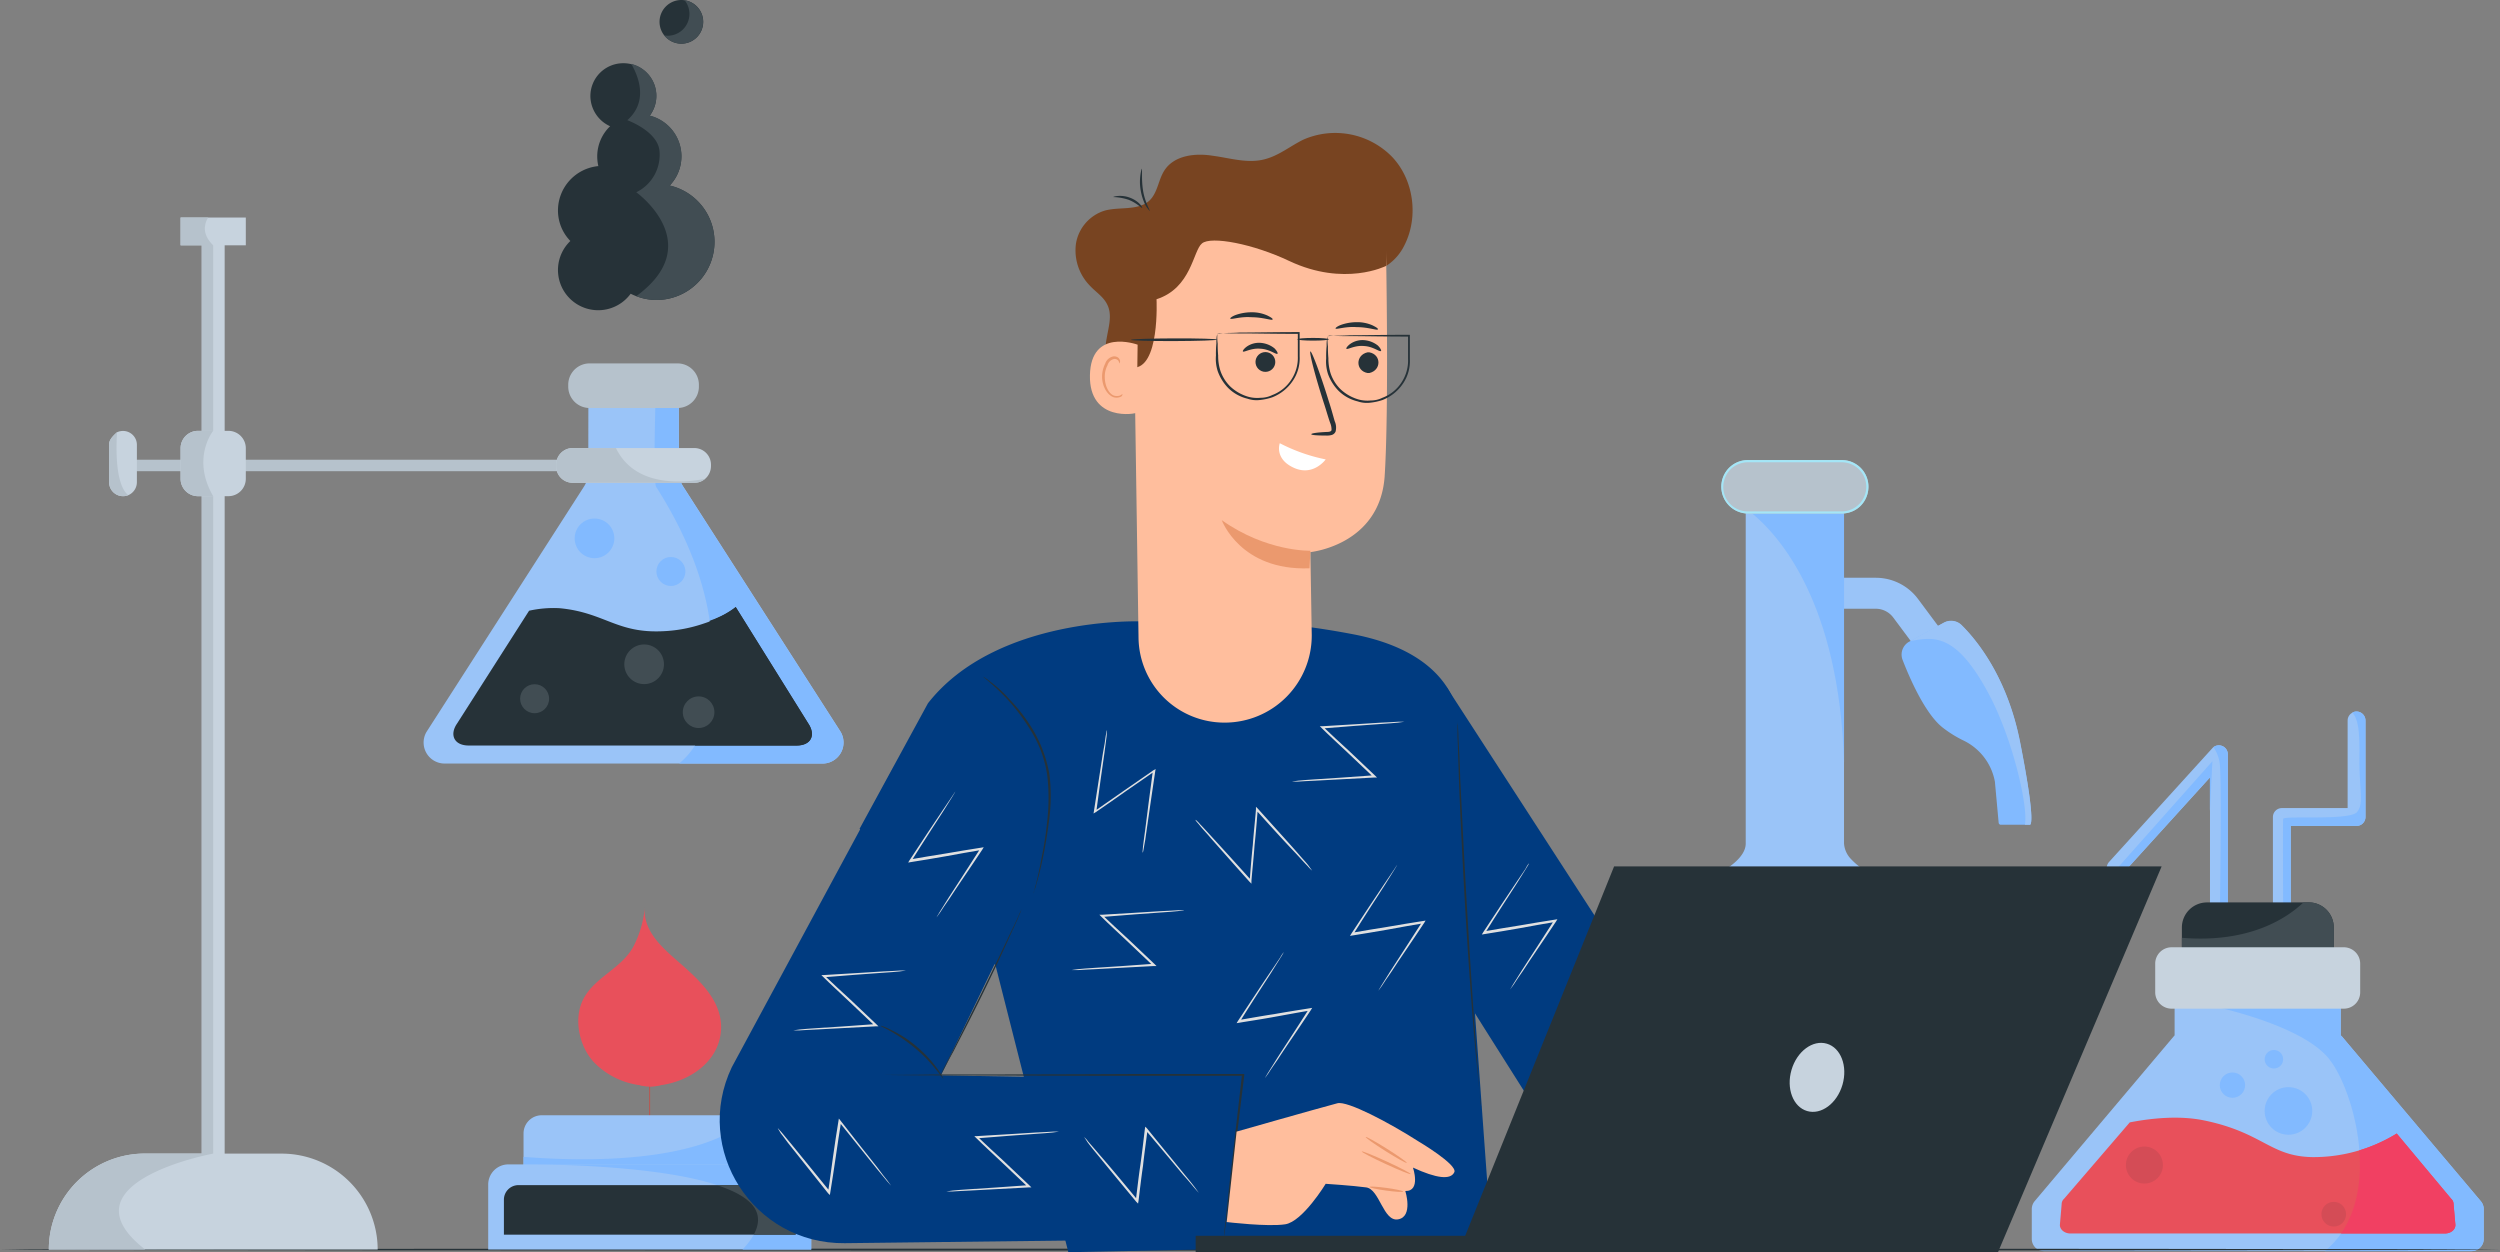 <?xml version="1.0" encoding="UTF-8" standalone="no"?>
<svg
   xmlns:dc="http://purl.org/dc/elements/1.1/"
   xmlns:cc="http://creativecommons.org/ns#"
   xmlns:rdf="http://www.w3.org/1999/02/22-rdf-syntax-ns#"
   xmlns:svg="http://www.w3.org/2000/svg"
   xmlns="http://www.w3.org/2000/svg"
   xmlns:sodipodi="http://sodipodi.sourceforge.net/DTD/sodipodi-0.dtd"
   xmlns:inkscape="http://www.inkscape.org/namespaces/inkscape"
   width="768.381"
   height="384.939"
   viewBox="0 0 768.381 384.939"
   version="1.1"
   id="svg4067"
   sodipodi:docname="illustration.svg"
   inkscape:version="0.92.4 (5da689c313, 2019-01-14)">
  <rect x="0" y="0" width="768.381" height="384.939" fill="#808080" stroke="none"/>
  <defs
     id="defs4071" />
  <sodipodi:namedview
     pagecolor="#ffffff"
     bordercolor="#666666"
     borderopacity="1"
     objecttolerance="10"
     gridtolerance="10"
     guidetolerance="10"
     inkscape:pageopacity="0"
     inkscape:pageshadow="2"
     inkscape:window-width="1024"
     inkscape:window-height="706"
     id="namedview4069"
     showgrid="false"
     inkscape:zoom="1.1699925"
     inkscape:cx="390.64709"
     inkscape:cy="143.84687"
     inkscape:window-x="-8"
     inkscape:window-y="-8"
     inkscape:window-maximized="1"
     inkscape:current-layer="svg4067" />
  <g
     id="Group_1642"
     data-name="Group 1642"
     transform="translate(-1052.636,2529)"
     inkscape:transform-center-x="-6.8376507"
     inkscape:transform-center-y="11.111182">
    <path
       id="Path_29341"
       data-name="Path 29341"
       d="m 1592.29,1053.886 -10.568,-14.192 a 6.739,6.739 0 0 0 -5.318,-2.676 h -17 v -9.518 h 17 a 16.186,16.186 0 0 1 12.939,6.5 l 10.568,14.192 z"
       transform="translate(52.791,-3378.922)"
       inkscape:connector-curvature="0"
       style="fill:#9ac4f8" />
    <path
       id="Path_29342"
       data-name="Path 29342"
       d="m 1477.813,1113.565 a 60.172,60.172 0 0 1 -60.157,60.157 c -1.152,0 -2.269,-0.034 -3.387,-0.1 l -1.524,-0.1 c -0.745,-0.068 -1.524,-0.135 -2.269,-0.237 a 2.636,2.636 0 0 1 -0.745,-0.1 c -1.152,-0.1 -2.235,-0.3 -3.353,-0.508 -1.016,-0.169 -2,-0.406 -3.015,-0.644 a 51.109,51.109 0 0 1 -6.808,-2.1 15.856,15.856 0 0 1 -1.626,-0.61 11.583,11.583 0 0 1 -1.355,-0.576 c -0.644,-0.271 -1.355,-0.576 -2,-0.915 a 55.435,55.435 0 0 1 -9.078,-5.419 c -0.474,-0.339 -0.982,-0.677 -1.423,-1.05 -0.542,-0.44 -1.152,-0.915 -1.66,-1.355 a 60.2,60.2 0 0 1 -4.844,-4.437 c -0.643,-0.644 -1.287,-1.355 -1.9,-2.066 -0.474,-0.508 -0.982,-1.084 -1.423,-1.66 -0.508,-0.576 -1.016,-1.253 -1.49,-1.863 -0.61,-0.779 -1.219,-1.592 -1.762,-2.405 a 59.689,59.689 0 0 1 -10.5,-33.974 v -0.034 c 0.034,-25 13.888,-46.337 35.566,-55.415 3.9,-1.626 9.823,-5.521 9.823,-9.789 V 939.869 l 2.134,-4.369 h 28.08 v 112.794 a 7.532,7.532 0 0 0 2.168,4.844 21.5,21.5 0 0 0 7.384,5.115 11.083,11.083 0 0 1 1.287,0.61 34.61,34.61 0 0 1 4.607,2.337 c 0.609,0.339 1.253,0.711 1.863,1.118 0.813,0.508 1.626,1.05 2.4,1.592 14.328,10.026 23.473,26.352 24.794,45.151 0.146,1.49 0.213,2.98 0.213,4.504 z"
       transform="translate(186.304,-3318.085)"
       inkscape:connector-curvature="0"
       style="fill:#9ac4f8" />
    <path
       id="Path_29343"
       data-name="Path 29343"
       d="m 1521.714,935.434 v 88.033 c -1.457,-49.148 -19.883,-69.742 -28.216,-76.618 -0.745,-0.61 -1.457,-1.152 -2,-1.524 v -5.555 l 2.134,-4.37 h 28.08 z"
       transform="translate(97.692,-3318.019)"
       inkscape:connector-curvature="0"
       style="fill:#82baff" />
    <path
       id="Path_29344"
       data-name="Path 29344"
       d="m 1498.078,1349.832 c -1.355,-18.8 -10.466,-35.159 -24.828,-45.185 a 56.763,56.763 0 0 0 -8.874,-5.047 62.3,62.3 0 0 1 10.128,30.011 c 0.1,1.49 0.169,2.981 0.169,4.471 a 60.047,60.047 0 0 1 -86.272,54.127 60.149,60.149 0 0 0 109.813,-33.94 c 0.033,-1.456 -0.035,-2.946 -0.136,-4.437 z"
       transform="translate(165.87,-3558.856)"
       inkscape:connector-curvature="0"
       style="fill:#70c8d6" />
    <path
       id="Path_29345"
       data-name="Path 29345"
       d="m 1514.619,928.931 a 8.4,8.4 0 0 1 -2.371,5.792 8.036,8.036 0 0 1 -5.148,2.371 3.9,3.9 0 0 1 -0.644,0.034 H 1477.6 a 5.013,5.013 0 0 1 -0.711,-0.034 8.221,8.221 0 0 1 -7.486,-8.2 8.4,8.4 0 0 1 2.371,-5.792 8.277,8.277 0 0 1 5.826,-2.4 h 28.859 a 8.2,8.2 0 0 1 8.16,8.229 z"
       transform="translate(112.306,-3308.298)"
       inkscape:connector-curvature="0"
       style="fill:#b6c2cc" />
    <path
       id="Path_29346"
       data-name="Path 29346"
       d="m 1506.356,921.377 a 7.553,7.553 0 0 1 7.52,7.553 7.688,7.688 0 0 1 -2.2,5.318 7.552,7.552 0 0 1 -4.708,2.2 h -0.068 a 2.572,2.572 0 0 1 -0.542,0.034 H 1477.5 a 3.9,3.9 0 0 1 -0.644,-0.034 h -0.068 a 7.5,7.5 0 0 1 -6.876,-7.52 7.806,7.806 0 0 1 2.168,-5.318 7.715,7.715 0 0 1 5.352,-2.236 z m 0,-0.677 H 1477.5 a 8.153,8.153 0 0 0 -8.2,8.2 8.245,8.245 0 0 0 7.486,8.2 5.01,5.01 0 0 0 0.711,0.034 h 28.859 a 3.894,3.894 0 0 0 0.643,-0.034 8.208,8.208 0 0 0 5.149,-2.371 8.313,8.313 0 0 0 2.371,-5.792 8.161,8.161 0 0 0 -8.163,-8.231 z"
       transform="translate(112.373,-3308.298)"
       inkscape:connector-curvature="0"
       style="fill:#a4e6f7" />
    <circle
       id="Ellipse_438"
       data-name="Ellipse 438"
       cx="4.302"
       cy="4.302"
       r="4.302"
       transform="translate(1584.857,-2233.073)"
       style="fill:#70c8d6" />
    <circle
       id="Ellipse_439"
       data-name="Ellipse 439"
       cx="7.689"
       cy="7.689"
       r="7.689"
       transform="translate(1593.833,-2220.947)"
       style="fill:#70c8d6" />
    <path
       id="Path_29347"
       data-name="Path 29347"
       d="m 1486.148,1460.124 v 0.237 a 52.024,52.024 0 0 1 -88.914,36.209 51.182,51.182 0 0 1 -14.734,-30.925 v -0.034 a 51.188,51.188 0 0 1 26.488,-7.418 c 15.818,0.17 30.417,12.871 53.755,9.721 a 73.616,73.616 0 0 0 23.405,-7.79 z"
       transform="translate(169.772,-3663.728)"
       inkscape:connector-curvature="0"
       style="fill:#b58fef" />
    <path
       id="Path_29348"
       data-name="Path 29348"
       d="m 1517.691,1463.9 v 0.237 a 51.753,51.753 0 0 1 -51.96,51.553 c -14.5,0 -26.115,-4.471 -35.532,-13.955 12.092,2.066 48.369,0.474 64.831,-30.18 6.945,-0.914 13.889,-3.184 22.661,-7.655 z"
       transform="translate(138.229,-3667.505)"
       inkscape:connector-curvature="0"
       style="fill:#8c6acc" />
    <circle
       id="Ellipse_440"
       data-name="Ellipse 440"
       cx="7.757"
       cy="7.757"
       r="7.757"
       transform="rotate(-36.87,-2474.209,-3507.603)"
       style="fill:#8c6acc" />
    <path
       id="Path_29349"
       data-name="Path 29349"
       d="m 1672.267,1129.33 h -8.875 a 0.66,0.66 0 0 1 -0.644,-0.61 l -1.151,-12.6 a 17.526,17.526 0 0 0 -9.857,-12.77 36.117,36.117 0 0 1 -6.165,-3.861 c -5.318,-4.132 -10.094,-14.971 -12.329,-20.764 a 4.526,4.526 0 0 1 2.066,-5.691 l 0.2,-0.1 10.365,-5.656 a 4.627,4.627 0 0 1 5.487,0.779 c 4.606,4.573 14.023,15.954 17.952,35.972 5.322,26.859 2.951,25.301 2.951,25.301 z"
       transform="translate(4.179,-3404.845)"
       inkscape:connector-curvature="0"
       style="fill:#82baff" />
    <path
       id="Path_29350"
       data-name="Path 29350"
       d="m 1677.417,1129.2 h -1.456 c 1.084,-5.386 -3.658,-26.082 -10.873,-39.766 -10.5,-19.883 -17.478,-17.783 -24.388,-16.7 l 10.365,-5.656 a 4.627,4.627 0 0 1 5.487,0.779 c 4.607,4.573 14.023,15.954 17.952,35.972 5.284,26.927 2.913,25.371 2.913,25.371 z"
       transform="translate(-0.971,-3404.713)"
       inkscape:connector-curvature="0"
       style="fill:#9ac4f8" />
    <circle
       id="Ellipse_441"
       data-name="Ellipse 441"
       cx="4.302"
       cy="4.302"
       r="4.302"
       transform="translate(1564.127,-2197.339)"
       style="fill:#8c6acc" />
    <path
       id="Path_29351"
       data-name="Path 29351"
       d="m 1329.652,1151.944 v 29.672 a 2.754,2.754 0 0 1 -2.744,2.744 h -20.221 v 28.08 a 2.744,2.744 0 1 1 -5.487,0 v -30.823 a 2.754,2.754 0 0 1 2.744,-2.744 h 20.221 v -26.894 a 2.7,2.7 0 0 1 1.423,-2.405 2.5,2.5 0 0 1 1.321,-0.373 2.754,2.754 0 0 1 2.743,2.743 z"
       transform="translate(450.02,-3459.504)"
       inkscape:connector-curvature="0"
       style="fill:#9ac4f8" />
    <path
       id="Path_29352"
       data-name="Path 29352"
       d="m 1335.685,1151.878 v 29.672 a 2.754,2.754 0 0 1 -2.744,2.744 h -20.222 v 25.844 h -2.337 c 0,0 -0.135,-26.895 0,-28.012 0.169,-1.118 20.56,0.644 22.728,-2.134 2.2,-2.744 0.576,-6.639 0.711,-17.241 0.1,-7.689 -0.406,-11.415 -2.2,-13.278 a 2.5,2.5 0 0 1 1.321,-0.373 2.806,2.806 0 0 1 2.743,2.778 z"
       transform="translate(443.988,-3459.438)"
       inkscape:connector-curvature="0"
       style="fill:#82baff" />
    <path
       id="Path_29353"
       data-name="Path 29353"
       d="m 1187.642,1182.554 v 50.165 a 2.744,2.744 0 0 1 -5.487,0 V 1189.7 l -26.928,29.672 a 2.747,2.747 0 0 1 -3.523,0.474 2.561,2.561 0 0 1 -0.372,-0.271 2.772,2.772 0 0 1 -0.2,-3.9 l 31.738,-34.956 a 1.782,1.782 0 0 1 0.373,-0.339 2.747,2.747 0 0 1 4.4,2.168 z"
       transform="translate(549.724,-3479.75)"
       inkscape:connector-curvature="0"
       style="fill:#9ac4f8" />
    <path
       id="Path_29354"
       data-name="Path 29354"
       d="m 1184.551,1209.678 v -10.4 l -26.928,29.672 a 2.748,2.748 0 0 1 -3.523,0.474 l 31.23,-35.125 z"
       transform="translate(547.295,-3489.328)"
       inkscape:connector-curvature="0"
       style="fill:#82baff" />
    <path
       id="Path_29355"
       data-name="Path 29355"
       d="m 1251.637,1182.554 v 50 h -2.472 c 0,0 0.677,-41.188 0,-46.913 a 11.142,11.142 0 0 0 -1.965,-5.25 2.777,2.777 0 0 1 4.437,2.168 z"
       transform="translate(485.729,-3479.75)"
       inkscape:connector-curvature="0"
       style="fill:#82baff" />
    <path
       id="Path_29356"
       data-name="Path 29356"
       d="m 1265.276,1330.089 v 5.758 a 7.7,7.7 0 0 1 -7.689,7.689 h -31.264 a 7.712,7.712 0 0 1 -7.723,-7.689 v -5.758 a 7.712,7.712 0 0 1 7.723,-7.689 h 31.264 a 7.662,7.662 0 0 1 7.689,7.689 z"
       transform="translate(504.642,-3574.037)"
       inkscape:connector-curvature="0"
       style="fill:#263238" />
    <path
       id="Path_29357"
       data-name="Path 29357"
       d="m 1265.276,1330.023 v 5.758 a 7.7,7.7 0 0 1 -7.689,7.689 h -31.264 a 7.712,7.712 0 0 1 -7.723,-7.689 v -2.574 c 20.933,1.728 32.517,-6.232 37.395,-10.907 h 1.592 a 7.712,7.712 0 0 1 7.689,7.723 z"
       transform="translate(504.642,-3573.971)"
       inkscape:connector-curvature="0"
       style="fill:#414d53" />
    <path
       id="Path_29358"
       data-name="Path 29358"
       d="m 1221.309,1494.763 v 9.179 a 3.737,3.737 0 0 1 -3.726,3.726 h -131.491 a 3.73,3.73 0 0 1 -3.692,-3.726 v -9.179 a 3.853,3.853 0 0 1 0.847,-2.405 l 42.645,-50.537 a 1.446,1.446 0 0 1 0.406,-0.372 3.611,3.611 0 0 1 2.439,-0.949 h 46.235 a 3.729,3.729 0 0 1 2.4,0.915 1.658,1.658 0 0 1 0.44,0.406 l 42.611,50.537 a 3.7,3.7 0 0 1 0.886,2.405 z"
       transform="translate(594.708,-3652.135)"
       inkscape:connector-curvature="0"
       style="fill:#9ac4f8" />
    <rect
       id="Rectangle_338"
       data-name="Rectangle 338"
       width="51.045"
       height="19.917"
       transform="translate(1721.006,-2221.898)"
       x="0"
       y="0"
       style="fill:#9ac4f8" />
    <path
       id="Path_29359"
       data-name="Path 29359"
       d="m 1313.491,1474.66 v 9.179 a 3.737,3.737 0 0 1 -3.726,3.726 h -45.118 c 17.817,-14.531 9.891,-46.337 2.439,-57.515 -0.372,-0.576 -0.779,-1.084 -1.118,-1.558 -2.574,-3.15 -6.639,-5.86 -11.347,-8.129 -13.82,-6.74 -32.822,-9.823 -32.822,-9.823 l 0.135,-0.44 h 47.624 v 11.178 a 1.654,1.654 0 0 1 0.441,0.406 l 42.611,50.537 a 3.853,3.853 0 0 1 0.881,2.439 z"
       transform="translate(502.526,-3632.032)"
       inkscape:connector-curvature="0"
       style="fill:#82baff" />
    <path
       id="Path_29360"
       data-name="Path 29360"
       d="m 1252.355,1381.967 h -52.908 a 5.038,5.038 0 0 1 -5.047,-5.047 v -8.773 a 5.038,5.038 0 0 1 5.047,-5.047 h 52.908 a 5.038,5.038 0 0 1 5.047,5.047 v 8.739 a 5.024,5.024 0 0 1 -5.047,5.081 z"
       transform="translate(520.645,-3600.952)"
       inkscape:connector-curvature="0"
       style="fill:#c7d3de" />
    <path
       id="Path_29361"
       data-name="Path 29361"
       d="m 1229.467,1550.705 c 0,1.457 -1.423,2.608 -3.218,2.608 h -115.131 c -1.728,0 -3.218,-1.152 -3.218,-2.608 l 0.542,-6.368 a 2.239,2.239 0 0 1 0.745,-1.693 l 20.188,-23.473 c 7.316,-1.423 15.412,-2.066 22.491,-0.678 18.494,3.726 20.493,11.11 33.6,11.347 a 48.6,48.6 0 0 0 14.43,-2.066 49.226,49.226 0 0 0 11.516,-5.182 l 16.733,20.052 a 2.239,2.239 0 0 1 0.745,1.693 z"
       transform="translate(577.846,-3703.2)"
       inkscape:connector-curvature="0"
       style="fill:#e8505b" />
    <path
       id="Path_29362"
       data-name="Path 29362"
       d="m 1398.159,1560.214 c 0,1.457 -1.423,2.608 -3.218,2.608 H 1363 c 5.013,-7.215 6.334,-16.53 5.623,-25.539 a 49.231,49.231 0 0 0 11.516,-5.182 l 16.733,20.052 a 2.239,2.239 0 0 1 0.745,1.693 z"
       transform="translate(409.153,-3712.708)"
       inkscape:connector-curvature="0"
       style="fill:#f14062" />
    <circle
       id="Ellipse_442"
       data-name="Ellipse 442"
       cx="5.69"
       cy="5.69"
       r="5.69"
       transform="translate(1706.035,-2176.611)"
       style="fill:#d44c56" />
    <circle
       id="Ellipse_443"
       data-name="Ellipse 443"
       cx="3.794"
       cy="3.794"
       r="3.794"
       transform="translate(1766.124,-2159.607)"
       style="fill:#d44c56" />
    <circle
       id="Ellipse_444"
       data-name="Ellipse 444"
       cx="7.316"
       cy="7.316"
       r="7.316"
       transform="translate(1748.68,-2194.868)"
       style="fill:#82baff" />
    <circle
       id="Ellipse_445"
       data-name="Ellipse 445"
       cx="3.895"
       cy="3.895"
       r="3.895"
       transform="translate(1734.894,-2199.373)"
       style="fill:#82baff" />
    <circle
       id="Ellipse_446"
       data-name="Ellipse 446"
       cx="2.845"
       cy="2.845"
       r="2.845"
       transform="translate(1748.68,-2206.283)"
       style="fill:#82baff" />
    <g
       id="Group_1376"
       data-name="Group 1376"
       transform="translate(1052.636,-2145.235)">
      <path
         id="Path_29012"
         data-name="Path 29012"
         d="m 1367.281,344.509 c 0,-0.206 -171.95,-0.309 -384.191,-0.309 -212.241,0 -384.191,0.1 -384.191,0.309 0,0.209 171.951,0.309 384.191,0.309 212.24,0 384.191,-0.103 384.191,-0.309 z"
         transform="translate(-598.9,-344.2)"
         inkscape:connector-curvature="0"
         style="fill:#263238" />
    </g>
    <path
       id="Path_29313"
       data-name="Path 29313"
       d="M 709.407,904.344 H 593.29 a 6.452,6.452 0 0 1 -5.507,-9.87 l 48.3,-75.245 a 8.27,8.27 0 0 0 1.33,-4.486 l 0.031,-23.143 h 27.815 l 0.031,23.143 a 8.27,8.27 0 0 0 1.33,4.486 l 48.3,75.245 a 6.476,6.476 0 0 1 -5.513,9.87 z"
       transform="translate(596.031,-3198.667)"
       inkscape:connector-curvature="0"
       style="fill:#9ac4f8" />
    <path
       id="Path_29314"
       data-name="Path 29314"
       d="m 756.3,789.54 c 0,0 18.409,-1.794 18.626,10.612 0.217,12.406 5.474,-16.552 5.474,-16.552 l -24.1,1.423 z"
       transform="translate(478.967,-3193.142)"
       inkscape:connector-curvature="0"
       style="fill:#9ac4f8" />
    <path
       id="Path_29315"
       data-name="Path 29315"
       d="m 867.887,904.344 h -44.058 c 8.787,-7.487 8.416,-16.367 9.622,-25.525 1.887,-14.294 -0.8,-34.621 -16.769,-59.621 -0.773,-3.31 -0.247,-21.534 -0.093,-27.6 h 7.085 l 0.031,23.143 a 8.27,8.27 0 0 0 1.331,4.486 l 48.3,75.245 a 6.431,6.431 0 0 1 -5.449,9.872 z"
       transform="translate(437.551,-3198.667)"
       inkscape:connector-curvature="0"
       style="fill:#82baff" />
    <path
       id="Path_29316"
       data-name="Path 29316"
       d="M 721.867,1043.073 H 621.128 c -4.517,0 -6,-3.28 -3.589,-6.776 l 22.122,-34.652 a 34.31,34.31 0 0 1 9.437,-0.773 c 13.892,1.33 17.512,7.859 32.022,7.054 a 43.993,43.993 0 0 0 12.159,-2.32 c 0.866,-0.278 1.733,-0.588 2.537,-0.928 a 34.4,34.4 0 0 0 7.364,-4.177 l 22.307,35.8 c 2.351,3.523 0.897,6.772 -3.62,6.772 z"
       transform="translate(575.589,-3342.934)"
       inkscape:connector-curvature="0"
       style="fill:#263238" />
    <path
       id="Path_29317"
       data-name="Path 29317"
       d="M 887.549,1043.073 H 856.3 c 3.744,-4.734 5.971,-25.4 4.548,-38.334 0.866,-0.278 6.343,-2.382 7.982,-4.239 l 22.307,35.8 c 2.383,3.524 0.929,6.773 -3.588,6.773 z"
       transform="translate(409.906,-3342.934)"
       inkscape:connector-curvature="0"
       style="fill:#263238" />
    <path
       id="Path_29318"
       data-name="Path 29318"
       d="m 764.1,772.206 h -27.041 a 6.563,6.563 0 0 1 -6.559,-6.559 v -0.588 a 6.563,6.563 0 0 1 6.559,-6.559 H 764.1 a 6.562,6.562 0 0 1 6.559,6.559 v 0.588 a 6.563,6.563 0 0 1 -6.559,6.559 z"
       transform="translate(496.785,-3175.808)"
       inkscape:connector-curvature="0"
       style="fill:#b6c2cc" />
    <circle
       id="Ellipse_432"
       data-name="Ellipse 432"
       cx="4.455"
       cy="4.455"
       r="4.455"
       transform="translate(1212.495,-2318.704)"
       style="fill:#414d53" />
    <circle
       id="Ellipse_433"
       data-name="Ellipse 433"
       cx="4.455"
       cy="4.455"
       r="4.455"
       transform="translate(1254.385,-2357.811)"
       style="fill:#82baff" />
    <circle
       id="Ellipse_434"
       data-name="Ellipse 434"
       cx="4.858"
       cy="4.858"
       r="4.858"
       transform="translate(1262.494,-2314.96)"
       style="fill:#414d53" />
    <circle
       id="Ellipse_435"
       data-name="Ellipse 435"
       cx="6.095"
       cy="6.095"
       r="6.095"
       transform="translate(1244.518,-2330.925)"
       style="fill:#414d53" />
    <circle
       id="Ellipse_436"
       data-name="Ellipse 436"
       cx="6.095"
       cy="6.095"
       r="6.095"
       transform="translate(1229.262,-2369.63)"
       style="fill:#82baff" />
    <g
       id="Group_1491"
       data-name="Group 1491"
       transform="translate(1092.945,-2387.699)">
      <path
         id="Path_29319"
         data-name="Path 29319"
         d="m 298.064,857.727 h 129.018 a 1.763,1.763 0 0 0 1.764,-1.764 1.783,1.783 0 0 0 -1.764,-1.763 H 298.064 a 1.763,1.763 0 0 0 -1.764,1.763 1.783,1.783 0 0 0 1.764,1.764 z"
         transform="translate(-296.3,-854.2)"
         inkscape:connector-curvature="0"
         style="fill:#b6c2cc" />
    </g>
    <path
       id="Path_29320"
       data-name="Path 29320"
       d="M 214.5,1572.985 H 315.58 A 29.525,29.525 0 0 0 286.064,1543.5 h -42.048 a 29.485,29.485 0 0 0 -29.516,29.485 z"
       transform="translate(853.136,-3717.933)"
       inkscape:connector-curvature="0"
       style="fill:#c7d3de" />
    <g
       id="Group_1492"
       data-name="Group 1492"
       transform="translate(1114.633,-2460.407)">
      <path
         id="Path_29321"
         data-name="Path 29321"
         d="m 366.4,622.6 v 297.333 a 3.528,3.528 0 0 0 7.054,0 V 622.6 a 3.481,3.481 0 0 0 -3.527,-3.4 3.726,3.726 0 0 0 -2.506,0.99 0.03,0.03 0 0 0 -0.031,0.031 3.344,3.344 0 0 0 -0.99,2.379 z"
         transform="translate(-366.4,-619.2)"
         inkscape:connector-curvature="0"
         style="fill:#c7d3de" />
    </g>
    <rect
       id="Rectangle_337"
       data-name="Rectangle 337"
       width="20.049"
       height="8.539"
       transform="translate(1108.136,-2462.14)"
       x="0"
       y="0"
       style="fill:#c7d3de" />
    <path
       id="Path_29322"
       data-name="Path 29322"
       d="m 261.5,902.08 c 2.166,-0.526 3.527,-0.773 3.527,-0.773 V 622.139 c -2.135,-2.1 -2.723,-4.053 -2.537,-5.786 a 0.03,0.03 0 0 1 0.031,-0.031 5.693,5.693 0 0 1 0.99,-2.723 H 255 v 8.539 h 6.5 v 279.138 h -17.45 a 29.538,29.538 0 0 0 -29.55,29.516 h 29.64 c -22.06,-17.109 6.838,-26.144 17.36,-28.712 z"
       transform="translate(853.136,-3075.74)"
       inkscape:connector-curvature="0"
       style="fill:#b6c2cc" />
    <path
       id="Path_29323"
       data-name="Path 29323"
       d="m 718.5,847.736 v 0.433 a 5.071,5.071 0 0 0 5.105,5.105 h 37.406 a 5,5 0 0 0 3.249,-1.207 h 0.031 a 5.223,5.223 0 0 0 1.795,-3.9 v -0.433 a 5.117,5.117 0 0 0 -5.1,-5.136 h -37.381 a 5.1,5.1 0 0 0 -5.105,5.138 z"
       transform="translate(505.072,-3233.888)"
       inkscape:connector-curvature="0"
       style="fill:#c7d3de" />
    <path
       id="Path_29324"
       data-name="Path 29324"
       d="m 345.4,830.853 v 9.347 a 5.361,5.361 0 0 0 5.353,5.383 h 9.347 a 5.361,5.361 0 0 0 5.352,-5.383 v -9.344 A 5.354,5.354 0 0 0 360.1,825.5 h -9.344 a 5.354,5.354 0 0 0 -5.356,5.353 z"
       transform="translate(762.736,-3222.079)"
       inkscape:connector-curvature="0"
       style="fill:#c7d3de" />
    <path
       id="Path_29325"
       data-name="Path 29325"
       d="m 274.4,829.808 v 11.541 a 4.279,4.279 0 0 0 4.239,4.3 4.181,4.181 0 0 0 1.64,-0.309 c 0,0 0,0.031 0.031,0 a 4.344,4.344 0 0 0 2.63,-3.96 v -11.54 a 4.259,4.259 0 0 0 -4.3,-4.239 4.353,4.353 0 0 0 -1.794,0.4 c -2.046,1.799 -2.446,2.755 -2.446,3.807 z"
       transform="translate(811.769,-3222.148)"
       inkscape:connector-curvature="0"
       style="fill:#c7d3de" />
    <path
       id="Path_29326"
       data-name="Path 29326"
       d="m 345.4,830.853 v 9.347 a 5.361,5.361 0 0 0 5.353,5.383 h 4.672 c -6.807,-11.7 0,-20.08 0,-20.08 h -4.672 a 5.354,5.354 0 0 0 -5.353,5.35 z"
       transform="translate(762.736,-3222.079)"
       inkscape:connector-curvature="0"
       style="fill:#b6c2cc" />
    <path
       id="Path_29327"
       data-name="Path 29327"
       d="m 274.4,830.637 v 11.54 a 4.279,4.279 0 0 0 4.239,4.3 4.181,4.181 0 0 0 1.64,-0.309 c -3.837,-3.125 -3.806,-13.552 -3.434,-19.368 -2.045,1.825 -2.445,2.785 -2.445,3.837 z"
       transform="translate(811.769,-3222.977)"
       inkscape:connector-curvature="0"
       style="fill:#b6c2cc" />
    <path
       id="Path_29328"
       data-name="Path 29328"
       d="m 718.5,847.736 v 0.433 a 5.071,5.071 0 0 0 5.105,5.105 h 37.406 a 5,5 0 0 0 3.249,-1.207 c -6.776,1.3 -21.565,2.6 -27.381,-9.468 h -13.274 a 5.1,5.1 0 0 0 -5.105,5.137 z"
       transform="translate(505.072,-3233.888)"
       inkscape:connector-curvature="0"
       style="fill:#b6c2cc" />
    <g
       id="Group_1494"
       data-name="Group 1494"
       transform="translate(1252.253,-2201.907)">
      <path
         id="Path_29329"
         data-name="Path 29329"
         d="m 811.293,1475.337 a 0.1,0.1 0 0 1 -0.093,-0.093 v -20.451 a 0.1,0.1 0 0 1 0.093,-0.093 0.082,0.082 0 0 1 0.093,0.093 v 20.451 c -0.031,0.062 -0.062,0.093 -0.093,0.093 z"
         transform="translate(-811.2,-1454.7)"
         inkscape:connector-curvature="0"
         style="fill:#dd3b2f" />
    </g>
    <path
       id="Path_29330"
       data-name="Path 29330"
       d="m 763.665,1510.968 v 10.365 H 686.1 v -10.365 a 5.585,5.585 0 0 1 5.569,-5.569 h 66.489 a 5.494,5.494 0 0 1 5.507,5.569 z"
       transform="translate(527.447,-3691.62)"
       inkscape:connector-curvature="0"
       style="fill:#9ac4f8" />
    <path
       id="Path_29331"
       data-name="Path 29331"
       d="m 763.665,1510.968 v 10.365 H 686.1 v -3.156 c 17.574,1.423 55.351,2.413 70.449,-12.778 h 1.609 a 5.494,5.494 0 0 1 5.507,5.569 z"
       transform="translate(527.447,-3691.62)"
       inkscape:connector-curvature="0"
       style="fill:#82baff" />
    <path
       id="Path_29332"
       data-name="Path 29332"
       d="m 750.285,1560.388 v 19.987 H 651 v -19.987 a 6.206,6.206 0 0 1 6.188,-6.188 H 744.1 a 6.206,6.206 0 0 1 6.185,6.188 z"
       transform="translate(551.687,-3725.322)"
       inkscape:connector-curvature="0"
       style="fill:#9ac4f8" />
    <path
       id="Path_29333"
       data-name="Path 29333"
       d="m 773.973,1560.374 v 19.987 h -21.132 c 3.96,-4.177 5.971,-8.354 4.053,-12.159 -7.456,-14.758 -71.594,-14.016 -71.594,-14.016 h 82.485 a 6.206,6.206 0 0 1 6.188,6.188 z"
       transform="translate(528,-3725.308)"
       inkscape:connector-curvature="0"
       style="fill:#82baff" />
    <path
       id="Path_29334"
       data-name="Path 29334"
       d="m 763.261,1353.1 a 23.36,23.36 0 0 0 5.476,-0.742 c 7.24,-1.826 14.077,-6.9 15.408,-14.6 1.64,-9.406 -5.476,-16.243 -11.881,-21.874 -5.26,-4.641 -12.128,-10.024 -11.324,-17.883 a 32.182,32.182 0 0 1 -3.62,12.5 c -3.713,6.621 -11.664,9.189 -15.191,15.779 -3.249,6.095 -1.423,14.7 3.187,19.615 a 23.886,23.886 0 0 0 17.945,7.205 z"
       transform="translate(489.889,-3548.389)"
       inkscape:connector-curvature="0"
       style="fill:#e8505b" />
    <path
       id="Path_29335"
       data-name="Path 29335"
       d="m 787.125,1403.243 a 12.411,12.411 0 0 0 2.785,-0.433 10.848,10.848 0 0 0 7.766,-8.756 c 0.835,-5.631 -2.754,-9.746 -6,-13.118 -2.661,-2.784 -6.126,-6 -5.724,-10.736 a 21.634,21.634 0 0 1 -1.825,7.487 c -1.856,3.96 -5.878,5.507 -7.673,9.468 -1.64,3.651 -0.712,8.818 1.609,11.757 a 11.182,11.182 0 0 0 9.062,4.331 z"
       transform="translate(465.623,-3598.25)"
       inkscape:connector-curvature="0"
       style="fill:#e8505b" />
    <path
       id="Path_29336"
       data-name="Path 29336"
       d="m 756.263,1579.317 v 10.705 H 666.6 v -10.705 a 4.47,4.47 0 0 1 4.455,-4.517 h 80.752 a 4.51,4.51 0 0 1 4.456,4.517 z"
       transform="translate(540.914,-3739.548)"
       inkscape:connector-curvature="0"
       style="fill:#263238" />
    <path
       id="Path_29337"
       data-name="Path 29337"
       d="m 902.533,1579.386 v 10.705 h -12.871 c 1.423,-2.63 1.795,-5.167 0.588,-7.58 -1.64,-3.249 -6.033,-5.724 -11.85,-7.611 h 19.678 a 4.463,4.463 0 0 1 4.455,4.486 z"
       transform="translate(394.644,-3739.618)"
       inkscape:connector-curvature="0"
       style="fill:#414d53" />
    <path
       id="Path_29338"
       data-name="Path 29338"
       d="m 768.411,515.218 a 17.859,17.859 0 0 1 -17.852,17.852 17.192,17.192 0 0 1 -6.188,-1.176 h -0.031 c -0.557,-0.217 -1.145,-0.464 -1.7,-0.743 a 12.359,12.359 0 1 1 -18.533,-16.212 13.452,13.452 0 0 1 -3.806,-9.375 13.713,13.713 0 0 1 12.407,-13.644 13.446,13.446 0 0 1 -0.34,-2.97 12.821,12.821 0 0 1 3.96,-9.282 10.253,10.253 0 0 1 -6.064,-9.282 10.1,10.1 0 0 1 10.116,-10.086 10.506,10.506 0 0 1 2.413,0.278 10.068,10.068 0 0 1 5.693,15.872 12.9,12.9 0 0 1 6.126,21.472 17.7,17.7 0 0 1 13.799,17.296 z"
       transform="translate(503.828,-2969.87)"
       inkscape:connector-curvature="0"
       style="fill:#263238" />
    <path
       id="Path_29363"
       data-name="Path 29363"
       d="M 6.714,0 A 6.714,6.714 0 1 1 0,6.714 6.714,6.714 0 0 1 6.714,0 Z"
       transform="translate(1255.347,-2529)"
       inkscape:connector-curvature="0"
       style="fill:#263238" />
    <path
       id="Path_29339"
       data-name="Path 29339"
       d="m 815.994,515.7 a 17.859,17.859 0 0 1 -17.852,17.852 17.192,17.192 0 0 1 -6.188,-1.176 c 22.029,-16.119 0,-31.93 0,-31.93 a 12.807,12.807 0 0 0 7.116,-12.871 c -0.712,-5.971 -9.87,-9.282 -9.87,-9.282 6.683,-5.94 3.249,-13.8 1.207,-17.3 a 10.068,10.068 0 0 1 5.693,15.872 12.9,12.9 0 0 1 6.126,21.472 17.827,17.827 0 0 1 13.768,17.363 z"
       transform="translate(456.246,-2970.354)"
       inkscape:connector-curvature="0"
       style="fill:#414d53" />
    <path
       id="Path_29340"
       data-name="Path 29340"
       d="m 832.15,397.8 a 6.614,6.614 0 0 1 1.485,4.177 6.708,6.708 0 0 1 -6.714,6.714 c -0.34,0 -0.681,-0.062 -1.021,-0.093 a 6.7,6.7 0 1 0 6.25,-10.8 z"
       transform="translate(430.901,-2926.707)"
       inkscape:connector-curvature="0"
       style="fill:#414d53" />
    <g
       id="Group_1395"
       data-name="Group 1395"
       transform="translate(1273.835,-2338.621)">
      <path
         id="Path_29013"
         data-name="Path 29013"
         d="m 716.163,310.42 -41.763,-41.9 21.02,-38.582 c 21.02,-26.828 65.41,-25.168 65.41,-25.168 a 253.906,253.906 0 0 1 65.549,4.01 c 35.264,6.914 32.5,30.285 32.5,30.285 l 4.7,86.568 5.117,70.389 -130.129,2.627 -22.4,-88.228"
         transform="translate(-631.411,-204.162)"
         inkscape:connector-curvature="0"
         style="fill:#003b80;fill-opacity:1" />
      <path
         id="Path_29014"
         data-name="Path 29014"
         d="m 798.316,382 -116.577,1.383 c -28.073,0.277 -46.741,-28.764 -34.71,-54.071 l 49.922,-92.512 45.359,30.7 -30.977,64.3 94.451,1.66 z"
         transform="translate(-643.313,-191.666)"
         inkscape:connector-curvature="0"
         style="fill:#003b80;fill-opacity:1" />
      <path
         id="Path_29015"
         data-name="Path 29015"
         d="m 804.8,219.1 93.621,144.511 -54.624,3.6 c 0,0 -32.636,-51.443 -31.806,-50.337 1.245,1.932 -7.191,-97.774 -7.191,-97.774 z"
         transform="translate(-581.483,-198.443)"
         inkscape:connector-curvature="0"
         style="fill:#003b80;fill-opacity:1" />
      <path
         id="Path_29016"
         data-name="Path 29016"
         d="M 702,285.5"
         transform="translate(-620.843,-173.02)"
         inkscape:connector-curvature="0"
         style="fill:#e8505b" />
      <g
         id="Group_1378"
         data-name="Group 1378"
         transform="translate(81.018,17.615)">
        <path
           id="Path_29017"
           data-name="Path 29017"
           d="m 717.388,283.417 a 2.422,2.422 0 0 1 0.138,-0.691 c 0.138,-0.553 0.277,-1.245 0.553,-2.074 0.415,-1.8 1.106,-4.425 1.659,-7.744 a 103.681,103.681 0 0 0 1.8,-11.616 61.287,61.287 0 0 0 0,-14.244 36.179,36.179 0 0 0 -4.84,-13.276 61.492,61.492 0 0 0 -6.914,-9.4 65.928,65.928 0 0 0 -5.67,-5.532 c -1.383,-1.245 -2.213,-1.8 -2.213,-1.936 a 7.177,7.177 0 0 1 0.691,0.415 q 0.622,0.415 1.659,1.245 a 37.959,37.959 0 0 1 5.808,5.393 50.428,50.428 0 0 1 7.191,9.4 40.5,40.5 0 0 1 4.978,13.552 55.28,55.28 0 0 1 -0.138,14.382 c -0.553,4.425 -1.245,8.3 -1.936,11.616 -0.691,3.316 -1.383,5.946 -1.936,7.744 a 8.845,8.845 0 0 1 -0.691,2.074 1.678,1.678 0 0 1 -0.139,0.692 z"
           transform="translate(-701.9,-216.9)"
           inkscape:connector-curvature="0"
           style="fill:#263238" />
      </g>
      <g
         id="Group_1379"
         data-name="Group 1379"
         transform="translate(67.743,89.11)">
        <path
           id="Path_29018"
           data-name="Path 29018"
           d="m 717.33,268.6 c 0,0 -0.277,0.83 -0.83,2.074 -0.553,1.383 -1.383,3.181 -2.489,5.532 -2.074,4.7 -5.117,11.2 -8.574,18.254 -3.457,7.054 -6.776,13.414 -9.127,17.977 -1.245,2.213 -2.213,4.149 -2.9,5.393 -0.687,1.244 -1.106,1.936 -1.106,1.936 0,0 0.277,-0.691 0.968,-2.074 0.691,-1.383 1.659,-3.181 2.766,-5.393 l 8.989,-17.978 c 3.457,-7.053 6.5,-13.414 8.712,-18.116 1.106,-2.213 1.936,-4.01 2.628,-5.532 a 15.949,15.949 0 0 1 0.963,-2.073 z"
           transform="translate(-692.3,-268.6)"
           inkscape:connector-curvature="0"
           style="fill:#263238" />
      </g>
      <g
         id="Group_1380"
         data-name="Group 1380"
         transform="translate(41.191,139.723)">
        <path
           id="Path_29019"
           data-name="Path 29019"
           d="m 786.911,355.813 v -0.968 c 0,-0.691 0.138,-1.521 0.277,-2.766 0.276,-2.489 0.691,-5.946 1.106,-10.372 0.968,-8.989 2.489,-21.573 4.149,-36.37 l 0.277,0.415 h -34.434 c -23.509,0 -44.805,-0.138 -60.294,-0.138 -7.606,0 -13.967,-0.138 -18.254,-0.138 v 0 c 4.425,0 10.648,0 18.254,-0.138 15.488,0 36.785,0 60.294,-0.138 h 34.849 v 0.415 c -1.8,14.8 -3.319,27.381 -4.425,36.37 -0.553,4.425 -0.968,7.882 -1.383,10.372 -0.138,1.106 -0.277,2.074 -0.415,2.766 a 5.994,5.994 0 0 1 -0.138,0.691 c 0.137,-0.139 0.137,-0.001 0.137,-0.001 z"
           transform="translate(-673.1,-305.2)"
           inkscape:connector-curvature="0"
           style="fill:#263238" />
      </g>
      <g
         id="Group_1381"
         data-name="Group 1381"
         transform="translate(49.489,124.901)">
        <path
           id="Path_29020"
           data-name="Path 29020"
           d="m 698.322,310.687 c -0.138,0 -0.83,-1.106 -2.351,-2.9 a 43.719,43.719 0 0 0 -6.223,-6.361 51.676,51.676 0 0 0 -7.329,-5.117 c -1.936,-1.106 -3.319,-1.659 -3.319,-1.8 0,-0.141 1.383,0.277 3.457,1.383 a 35.1,35.1 0 0 1 7.606,4.978 37.787,37.787 0 0 1 6.223,6.638 c 1.383,1.934 2.074,3.179 1.936,3.179 z"
           transform="translate(-679.1,-294.481)"
           inkscape:connector-curvature="0"
           style="fill:#263238" />
      </g>
      <g
         id="Group_1382"
         data-name="Group 1382"
         transform="translate(226.774,31.444)">
        <path
           id="Path_29021"
           data-name="Path 29021"
           d="m 814.629,345.69 a 4.341,4.341 0 0 1 -0.138,-1.245 c -0.138,-0.83 -0.276,-1.936 -0.415,-3.457 -0.277,-3.042 -0.691,-7.329 -1.245,-12.723 -0.968,-10.648 -2.074,-25.583 -3.042,-41.9 -0.968,-16.317 -1.66,-31.253 -2.075,-42.04 -0.138,-5.393 -0.276,-9.68 -0.415,-12.723 v -4.7 a 8.535,8.535 0 0 0 0.138,1.245 c 0,0.83 0.138,2.074 0.138,3.457 0.138,3.042 0.415,7.468 0.553,12.723 0.553,10.787 1.245,25.583 2.213,41.9 0.968,16.317 1.936,31.253 2.766,41.9 0.415,5.255 0.692,9.68 0.968,12.723 0.138,1.383 0.138,2.628 0.276,3.457 a 5.855,5.855 0 0 1 0.278,1.383 z"
           transform="translate(-807.3,-226.9)"
           inkscape:connector-curvature="0"
           style="fill:#263238" />
      </g>
      <g
         id="Group_1383"
         data-name="Group 1383"
         transform="translate(114.899,34.071)">
        <path
           id="Path_29022"
           data-name="Path 29022"
           d="m 741.473,266.414 c 0,0 0,-0.691 0.138,-1.936 0.138,-1.383 0.415,-3.042 0.691,-5.255 0.553,-4.564 1.383,-10.786 2.351,-18.116 l 0.553,0.277 c -2.766,1.936 -5.808,4.01 -8.989,6.223 -3.181,2.213 -6.223,4.425 -9.127,6.361 l -0.691,0.415 0.138,-0.83 c 1.106,-7.191 2.074,-13.414 2.766,-17.839 0.415,-2.074 0.691,-3.872 0.83,-5.117 0.277,-1.245 0.277,-1.8 0.415,-1.8 0,0 0,0.691 -0.138,1.936 -0.138,1.245 -0.415,3.042 -0.691,5.255 -0.691,4.564 -1.521,10.786 -2.489,17.978 l -0.553,-0.277 c 2.766,-1.936 5.946,-4.149 9.127,-6.361 3.181,-2.212 6.223,-4.287 8.989,-6.223 l 0.691,-0.415 -0.138,0.83 c -1.106,7.191 -1.936,13.414 -2.627,17.978 -0.277,2.213 -0.553,3.872 -0.83,5.255 -0.139,0.97 -0.277,1.661 -0.416,1.661 z"
           transform="translate(-726.4,-228.8)"
           inkscape:connector-curvature="0"
           style="fill:#e0e0e0" />
      </g>
      <g
         id="Group_1384"
         data-name="Group 1384"
         transform="translate(146.264,57.58)">
        <path
           id="Path_29023"
           data-name="Path 29023"
           d="m 784.924,265.437 a 9.962,9.962 0 0 1 -1.383,-1.383 c -0.968,-0.968 -2.074,-2.213 -3.6,-3.872 -3.181,-3.319 -7.468,-8.021 -12.308,-13.414 l 0.553,-0.138 c -0.277,3.457 -0.553,7.053 -0.968,10.925 -0.277,3.872 -0.691,7.606 -0.968,11.063 v 0.83 l -0.553,-0.553 c -4.84,-5.393 -8.989,-10.1 -12.031,-13.552 -1.383,-1.659 -2.628,-2.9 -3.457,-4.01 -0.83,-0.968 -1.245,-1.383 -1.106,-1.521 a 9.975,9.975 0 0 1 1.383,1.383 c 0.968,0.968 2.074,2.213 3.6,3.872 3.042,3.319 7.329,8.021 12.169,13.414 l -0.553,0.138 c 0.276,-3.457 0.553,-7.191 0.968,-11.063 0.276,-3.872 0.691,-7.468 0.968,-10.925 v -0.83 l 0.553,0.553 c 4.84,5.393 9.127,10.1 12.169,13.552 1.383,1.66 2.628,2.9 3.457,4.01 0.692,0.968 1.107,1.521 1.107,1.521 z"
           transform="translate(-749.081,-245.8)"
           inkscape:connector-curvature="0"
           style="fill:#e0e0e0" />
      </g>
      <g
         id="Group_1385"
         data-name="Group 1385"
         transform="translate(193.723,75.419)">
        <path
           id="Path_29024"
           data-name="Path 29024"
           d="m 797.92,258.7 c 0,0 -0.276,0.553 -0.968,1.66 -0.692,1.107 -1.659,2.627 -2.766,4.425 -2.489,3.872 -5.946,9.127 -9.818,15.35 l -0.277,-0.553 c 3.319,-0.553 7.053,-1.245 10.786,-1.8 3.872,-0.691 7.468,-1.245 10.925,-1.8 l 0.83,-0.138 -0.415,0.691 c -4.01,6.085 -7.606,11.2 -10.1,15.073 -1.245,1.8 -2.213,3.181 -2.9,4.287 -0.692,0.968 -1.106,1.521 -1.106,1.521 0,0 0.276,-0.553 0.968,-1.659 0.692,-1.106 1.66,-2.628 2.766,-4.425 2.489,-3.872 5.946,-9.127 9.818,-15.212 l 0.276,0.553 c -3.457,0.553 -7.052,1.245 -10.925,1.936 -3.734,0.691 -7.468,1.245 -10.786,1.8 l -0.83,0.138 0.415,-0.691 c 4.01,-6.085 7.468,-11.34 10.1,-15.212 1.245,-1.8 2.213,-3.319 2.9,-4.287 0.692,-1.104 1.107,-1.657 1.107,-1.657 z"
           transform="translate(-783.4,-258.7)"
           inkscape:connector-curvature="0"
           style="fill:#e0e0e0" />
      </g>
      <g
         id="Group_1386"
         data-name="Group 1386"
         transform="translate(158.875,102.247)">
        <path
           id="Path_29025"
           data-name="Path 29025"
           d="m 772.72,278.1 c 0,0 -0.276,0.553 -0.968,1.659 -0.692,1.106 -1.66,2.628 -2.766,4.425 -2.489,3.872 -5.946,9.127 -9.818,15.35 l -0.277,-0.553 c 3.319,-0.553 7.053,-1.245 10.786,-1.8 3.872,-0.691 7.468,-1.245 10.925,-1.8 l 0.83,-0.138 -0.415,0.691 c -4.01,6.085 -7.606,11.2 -10.1,15.073 -1.245,1.8 -2.213,3.181 -2.9,4.287 -0.691,0.968 -1.106,1.521 -1.106,1.521 0,0 0.277,-0.553 0.968,-1.659 0.691,-1.106 1.659,-2.628 2.766,-4.425 2.489,-3.872 5.946,-9.127 9.818,-15.212 l 0.277,0.553 c -3.457,0.553 -7.053,1.245 -10.925,1.936 -3.734,0.691 -7.468,1.245 -10.786,1.8 l -0.83,0.138 0.415,-0.691 c 4.01,-6.085 7.468,-11.34 10.095,-15.212 1.245,-1.8 2.213,-3.319 2.9,-4.287 a 8.292,8.292 0 0 1 1.111,-1.656 z"
           transform="translate(-758.2,-278.1)"
           inkscape:connector-curvature="0"
           style="fill:#e0e0e0" />
      </g>
      <g
         id="Group_1387"
         data-name="Group 1387"
         transform="translate(234.242,75.004)">
        <path
           id="Path_29026"
           data-name="Path 29026"
           d="m 827.22,258.4 c 0,0 -0.277,0.553 -0.968,1.659 -0.691,1.106 -1.66,2.628 -2.766,4.425 -2.489,3.872 -5.946,9.127 -9.818,15.35 l -0.276,-0.553 c 3.319,-0.553 7.053,-1.245 10.786,-1.8 3.872,-0.691 7.468,-1.245 10.925,-1.8 l 0.83,-0.138 -0.415,0.691 c -4.01,6.085 -7.606,11.2 -10.1,15.073 -1.245,1.8 -2.213,3.181 -2.9,4.287 -0.691,0.968 -1.106,1.521 -1.106,1.521 0,0 0.277,-0.553 0.968,-1.66 0.691,-1.107 1.659,-2.627 2.766,-4.425 2.489,-3.872 5.946,-9.127 9.818,-15.212 l 0.276,0.553 c -3.457,0.553 -7.053,1.245 -10.925,1.936 -3.734,0.691 -7.468,1.245 -10.786,1.8 l -0.83,0.138 0.415,-0.691 c 4.01,-6.085 7.468,-11.34 10.1,-15.212 1.245,-1.8 2.213,-3.319 2.9,-4.287 0.553,-1.102 0.968,-1.655 1.106,-1.655 z"
           transform="translate(-812.7,-258.4)"
           inkscape:connector-curvature="0"
           style="fill:#e0e0e0" />
      </g>
      <g
         id="Group_1388"
         data-name="Group 1388"
         transform="translate(57.924,52.878)">
        <path
           id="Path_29027"
           data-name="Path 29027"
           d="m 699.72,242.4 c 0,0 -0.277,0.553 -0.968,1.659 -0.691,1.106 -1.659,2.627 -2.766,4.425 -2.489,3.872 -5.946,9.127 -9.818,15.35 l -0.277,-0.553 c 3.319,-0.553 7.053,-1.245 10.786,-1.8 3.872,-0.691 7.468,-1.245 10.925,-1.8 l 0.83,-0.138 -0.415,0.691 c -4.01,6.085 -7.606,11.2 -10.1,15.073 -1.245,1.8 -2.213,3.181 -2.9,4.287 -0.691,0.968 -1.106,1.521 -1.106,1.521 0,0 0.277,-0.553 0.968,-1.659 0.691,-1.106 1.659,-2.627 2.766,-4.425 2.489,-3.872 5.946,-9.127 9.818,-15.212 l 0.277,0.553 c -3.457,0.553 -7.053,1.245 -10.925,1.936 -3.734,0.691 -7.468,1.245 -10.786,1.8 l -0.83,0.138 0.415,-0.691 c 4.01,-6.085 7.468,-11.34 10.095,-15.212 1.245,-1.8 2.213,-3.319 2.9,-4.287 0.696,-1.103 1.111,-1.656 1.111,-1.656 z"
           transform="translate(-685.2,-242.4)"
           inkscape:connector-curvature="0"
           style="fill:#e0e0e0" />
      </g>
      <g
         id="Group_1389"
         data-name="Group 1389"
         transform="translate(17.821,153.414)">
        <path
           id="Path_29028"
           data-name="Path 29028"
           d="m 656.2,318 c 0,0 0.415,0.415 1.245,1.383 0.83,0.968 1.936,2.351 3.319,4.01 2.9,3.6 6.914,8.436 11.478,14.105 l -0.553,0.138 c 0.553,-3.319 0.968,-7.053 1.521,-10.786 0.553,-3.872 1.106,-7.606 1.659,-10.925 l 0.138,-0.83 0.553,0.691 c 4.425,5.67 8.3,10.648 11.2,14.244 1.245,1.66 2.351,3.181 3.181,4.149 0.691,0.968 1.106,1.521 1.106,1.521 0,0 -0.415,-0.415 -1.245,-1.383 -0.83,-0.968 -1.936,-2.351 -3.319,-4.01 -2.9,-3.6 -6.776,-8.436 -11.34,-14.105 l 0.553,-0.138 c -0.553,3.457 -1.106,7.053 -1.659,10.925 -0.553,3.734 -1.106,7.468 -1.66,10.786 l -0.138,0.83 -0.553,-0.553 c -4.564,-5.67 -8.436,-10.648 -11.34,-14.244 -1.383,-1.659 -2.351,-3.181 -3.181,-4.149 C 656.477,318.557 656.2,318 656.2,318 Z"
           transform="translate(-656.2,-315.1)"
           inkscape:connector-curvature="0"
           style="fill:#e0e0e0" />
      </g>
      <g
         id="Group_1390"
         data-name="Group 1390"
         transform="translate(108.123,89.325)">
        <path
           id="Path_29029"
           data-name="Path 29029"
           d="m 756.072,268.817 c 0,0 -0.691,0.138 -1.936,0.277 -1.383,0.138 -3.042,0.277 -5.255,0.415 -4.563,0.277 -10.925,0.83 -18.116,1.383 l 0.277,-0.553 c 2.489,2.351 5.117,4.84 8.021,7.468 2.766,2.627 5.531,5.255 8.021,7.606 l 0.553,0.553 h -0.83 c -7.191,0.415 -13.552,0.691 -18.116,0.968 -2.213,0.138 -3.872,0.138 -5.255,0.277 H 721.5 c 0,0 0.692,-0.138 1.936,-0.277 1.383,-0.138 3.042,-0.277 5.255,-0.415 4.564,-0.277 10.787,-0.691 18.116,-1.245 l -0.277,0.553 c -2.489,-2.351 -5.255,-4.978 -8.021,-7.606 -2.766,-2.628 -5.532,-5.117 -7.883,-7.468 l -0.553,-0.553 h 0.83 c 7.329,-0.415 13.552,-0.83 18.116,-1.106 2.213,-0.138 3.872,-0.138 5.255,-0.277 1.106,0 1.798,-0.138 1.798,0 z"
           transform="translate(-721.5,-268.756)"
           inkscape:connector-curvature="0"
           style="fill:#e0e0e0" />
      </g>
      <g
         id="Group_1391"
         data-name="Group 1391"
         transform="translate(111.995,155.903)">
        <path
           id="Path_29030"
           data-name="Path 29030"
           d="m 724.3,320.081 a 6.715,6.715 0 0 1 1.245,1.383 c 0.83,0.968 2.074,2.351 3.457,4.01 3.042,3.457 7.053,8.3 11.754,13.967 l -0.553,0.138 c 0.415,-3.319 0.83,-7.053 1.383,-10.786 0.553,-3.872 0.968,-7.606 1.383,-11.063 l 0.138,-0.83 0.553,0.553 c 4.564,5.67 8.574,10.51 11.478,14.105 q 2.074,2.489 3.319,4.149 c 0.691,0.968 1.106,1.521 1.106,1.521 0,0 -0.415,-0.415 -1.245,-1.383 -0.83,-0.968 -1.936,-2.351 -3.457,-4.01 -2.9,-3.457 -6.914,-8.3 -11.616,-13.829 l 0.553,-0.138 c -0.415,3.457 -0.968,7.191 -1.383,11.063 -0.553,3.734 -0.968,7.468 -1.383,10.786 l -0.138,0.83 -0.553,-0.553 c -4.7,-5.67 -8.712,-10.51 -11.616,-14.105 q -2.074,-2.489 -3.319,-4.149 c -0.691,-1.106 -1.106,-1.659 -1.106,-1.659 z"
           transform="translate(-724.3,-316.9)"
           inkscape:connector-curvature="0"
           style="fill:#e0e0e0" />
      </g>
      <g
         id="Group_1392"
         data-name="Group 1392"
         transform="translate(22.661,107.917)">
        <path
           id="Path_29031"
           data-name="Path 29031"
           d="m 694.272,282.2 c 0,0 -0.691,0.138 -1.936,0.277 -1.383,0.138 -3.042,0.277 -5.255,0.415 -4.564,0.277 -10.925,0.83 -18.116,1.383 l 0.277,-0.553 c 2.489,2.351 5.117,4.84 8.021,7.468 2.766,2.628 5.532,5.255 8.021,7.606 l 0.553,0.553 h -0.83 c -7.191,0.415 -13.552,0.691 -18.116,0.968 -2.213,0.138 -3.872,0.138 -5.255,0.277 H 659.7 c 0,0 0.691,-0.138 1.936,-0.277 1.383,-0.138 3.042,-0.277 5.255,-0.415 4.563,-0.277 10.786,-0.691 18.116,-1.245 l -0.277,0.553 c -2.489,-2.351 -5.255,-4.978 -8.021,-7.606 -2.766,-2.628 -5.531,-5.117 -7.882,-7.468 l -0.553,-0.553 h 0.83 c 7.329,-0.415 13.552,-0.83 18.116,-1.106 2.213,-0.138 3.872,-0.138 5.255,-0.277 z"
           transform="translate(-659.7,-282.2)"
           inkscape:connector-curvature="0"
           style="fill:#e0e0e0" />
      </g>
      <g
         id="Group_1393"
         data-name="Group 1393"
         transform="translate(69.679,157.424)">
        <path
           id="Path_29032"
           data-name="Path 29032"
           d="m 728.272,318 c 0,0 -0.691,0.138 -1.936,0.277 -1.383,0.138 -3.042,0.277 -5.255,0.415 -4.563,0.277 -10.925,0.83 -18.116,1.383 l 0.276,-0.553 c 2.489,2.351 5.117,4.84 8.021,7.468 2.766,2.628 5.532,5.255 8.021,7.606 l 0.553,0.553 h -0.83 c -7.191,0.415 -13.552,0.691 -18.116,0.968 -2.212,0.138 -3.872,0.138 -5.255,0.277 H 693.7 c 0,0 0.691,-0.138 1.936,-0.277 1.383,-0.138 3.042,-0.277 5.255,-0.415 4.564,-0.277 10.787,-0.691 18.116,-1.245 l -0.277,0.553 c -2.489,-2.351 -5.255,-4.978 -8.021,-7.606 -2.766,-2.628 -5.531,-5.117 -7.883,-7.468 l -0.553,-0.553 h 0.83 c 7.329,-0.415 13.552,-0.83 18.116,-1.106 2.213,-0.138 3.872,-0.138 5.255,-0.277 z"
           transform="translate(-693.7,-318)"
           inkscape:connector-curvature="0"
           style="fill:#e0e0e0" />
      </g>
      <g
         id="Group_1394"
         data-name="Group 1394"
         transform="translate(175.884,31.444)">
        <path
           id="Path_29033"
           data-name="Path 29033"
           d="m 805.072,226.9 c 0,0 -0.691,0.138 -1.936,0.277 -1.383,0.138 -3.042,0.277 -5.255,0.415 -4.563,0.277 -10.925,0.83 -18.116,1.383 l 0.277,-0.553 c 2.489,2.351 5.117,4.84 8.021,7.468 2.766,2.627 5.532,5.255 8.021,7.606 l 0.553,0.553 h -0.83 c -7.191,0.415 -13.552,0.691 -18.116,0.968 -2.213,0.138 -3.872,0.138 -5.255,0.277 H 770.5 c 0,0 0.691,-0.138 1.936,-0.277 1.383,-0.138 3.042,-0.277 5.255,-0.415 4.563,-0.277 10.786,-0.691 18.116,-1.245 l -0.277,0.553 c -2.489,-2.351 -5.255,-4.978 -8.021,-7.606 -2.766,-2.628 -5.532,-5.117 -7.883,-7.468 l -0.553,-0.553 h 0.83 c 7.329,-0.415 13.552,-0.83 18.116,-1.106 2.213,-0.138 3.872,-0.138 5.255,-0.277 z"
           transform="translate(-770.5,-226.9)"
           inkscape:connector-curvature="0"
           style="fill:#e0e0e0" />
      </g>
    </g>
    <g
       id="Group_1399"
       data-name="Group 1399"
       transform="translate(1429.667,-2189.978)">
      <path
         id="Path_29034"
         data-name="Path 29034"
         d="m 759.042,320.431 c 0,0 23.232,-6.638 30.977,-8.712 3.042,-0.83 15.9,5.946 24.754,11.616 0,0 12.169,7.191 11.2,9.542 -1.106,2.489 -5.532,1.936 -12.723,-1.383 0,0 2.489,7.329 -2.351,7.191 0,0 2.489,7.882 -2.213,8.712 -4.563,0.83 -5.67,-9.265 -9.818,-9.819 -4.01,-0.553 -12.446,-1.106 -12.446,-1.106 0,0 -7.053,11.616 -12.446,12.446 -5.393,0.83 -17.976,-0.691 -17.976,-0.691 z"
         transform="translate(-756,-311.65)"
         inkscape:connector-curvature="0"
         style="fill:#ffbe9d" />
      <g
         id="Group_1396"
         data-name="Group 1396"
         transform="translate(42.488,10.078)">
        <ellipse
           id="Ellipse_370"
           data-name="Ellipse 370"
           cx="0.415"
           cy="7.468"
           rx="0.415"
           ry="7.468"
           transform="matrix(0.533,-0.846,0.846,0.533,0,0.702)"
           style="fill:#eb996e" />
      </g>
      <g
         id="Group_1397"
         data-name="Group 1397"
         transform="translate(41.317,14.504)">
        <ellipse
           id="Ellipse_371"
           data-name="Ellipse 371"
           cx="0.415"
           cy="8.297"
           rx="0.415"
           ry="8.297"
           transform="matrix(0.419,-0.908,0.908,0.419,0,0.753)"
           style="fill:#eb996e" />
      </g>
      <g
         id="Group_1398"
         data-name="Group 1398"
         transform="translate(43.806,25.373)">
        <ellipse
           id="Ellipse_372"
           data-name="Ellipse 372"
           cx="0.415"
           cy="5.255"
           rx="0.415"
           ry="5.255"
           transform="rotate(-82.195,0.471,0.411)"
           style="fill:#eb996e" />
      </g>
    </g>
    <g
       id="Group_1430"
       data-name="Group 1430"
       transform="translate(1383.186,-2488.141)">
      <g
         id="Group_1424"
         data-name="Group 1424">
        <path
           id="Path_29035"
           data-name="Path 29035"
           d="m 741.627,163.054 a 5.1,5.1 0 0 1 -1.521,5.117 4.841,4.841 0 0 1 -5.255,0.553 c -3.181,-1.659 -3.6,-5.946 -2.9,-9.4 0.553,-3.457 1.8,-7.191 0.276,-10.372 -1.106,-2.489 -3.6,-4.01 -5.393,-5.946 a 15.518,15.518 0 0 1 -4.287,-13 12.764,12.764 0 0 1 8.85,-10.1 c 4.564,-1.245 10.372,0.138 13.829,-3.181 2.489,-2.489 2.628,-6.361 4.564,-9.265 3.042,-4.564 9.4,-5.255 14.659,-4.425 5.393,0.691 10.786,2.489 16.041,1.106 4.425,-1.106 8.021,-4.149 12.031,-6.085 a 24.441,24.441 0 0 1 27.1,5.255 c 6.776,7.053 8.3,18.531 3.872,27.243 a 15.7,15.7 0 0 1 -7.329,7.329"
           transform="translate(-722.388,-96.04)"
           inkscape:connector-curvature="0"
           style="fill:#784421" />
        <g
           id="Group_1415"
           data-name="Group 1415"
           transform="translate(17.717,27.951)">
          <g
             id="Group_1414"
             data-name="Group 1414">
            <g
               id="Group_1413"
               data-name="Group 1413">
              <g
                 id="Group_1400"
                 data-name="Group 1400">
                <path
                   id="Path_29036"
                   data-name="Path 29036"
                   d="m 763.411,269.541 v 0 a 26.765,26.765 0 0 0 26.69,-26.966 l -0.415,-25.445 c 0,0 21.3,-2.074 22.818,-23.232 1.383,-21.158 0.415,-69.974 0.415,-69.974 v 0 a 73.656,73.656 0 0 0 -74.4,5.255 l -3.319,2.213 1.659,111.875 a 26.412,26.412 0 0 0 26.552,26.274 z"
                   transform="translate(-735.2,-116.253)"
                   inkscape:connector-curvature="0"
                   style="fill:#ffbe9d" />
              </g>
              <g
                 id="Group_1404"
                 data-name="Group 1404"
                 transform="translate(65.523,35.722)">
                <g
                   id="Group_1401"
                   data-name="Group 1401"
                   transform="translate(3.725,3.755)">
                  <path
                     id="Path_29037"
                     data-name="Path 29037"
                     d="m 788.075,151.161 c -3.734,-0.691 -3.734,-5.532 0,-6.361 h 0.553 c 3.734,0.691 3.734,5.532 0,6.361 z"
                     transform="translate(-785.275,-144.8)"
                     inkscape:connector-curvature="0"
                     style="fill:#263238" />
                </g>
                <g
                   id="Group_1403"
                   data-name="Group 1403">
                  <g
                     id="Group_1402"
                     data-name="Group 1402">
                    <path
                       id="Path_29038"
                       data-name="Path 29038"
                       d="m 793.255,145.425 c -0.415,0.415 -2.351,-1.383 -5.255,-1.521 -2.9,-0.277 -5.117,1.245 -5.393,0.83 -0.138,-0.138 0.277,-0.83 1.245,-1.521 a 6.592,6.592 0 0 1 4.287,-1.106 7.687,7.687 0 0 1 4.149,1.659 c 0.829,0.834 1.106,1.521 0.967,1.659 z"
                       transform="translate(-782.581,-142.085)"
                       inkscape:connector-curvature="0"
                       style="fill:#263238" />
                  </g>
                </g>
              </g>
              <g
                 id="Group_1408"
                 data-name="Group 1408"
                 transform="translate(33.716,36.552)">
                <g
                   id="Group_1405"
                   data-name="Group 1405"
                   transform="translate(2.706,1.659)">
                  <circle
                     id="Ellipse_373"
                     data-name="Ellipse 373"
                     cx="3.042"
                     cy="3.042"
                     r="3.042"
                     transform="rotate(-55.29,4.775,2.501)"
                     style="fill:#263238" />
                </g>
                <g
                   id="Group_1407"
                   data-name="Group 1407">
                  <g
                     id="Group_1406"
                     data-name="Group 1406">
                    <path
                       id="Path_29039"
                       data-name="Path 29039"
                       d="m 770.255,146.025 c -0.415,0.415 -2.351,-1.383 -5.255,-1.521 -2.9,-0.277 -5.117,1.245 -5.393,0.83 -0.138,-0.138 0.277,-0.83 1.245,-1.521 a 6.592,6.592 0 0 1 4.287,-1.106 7.687,7.687 0 0 1 4.149,1.659 c 0.829,0.834 1.106,1.521 0.967,1.659 z"
                       transform="translate(-759.581,-142.685)"
                       inkscape:connector-curvature="0"
                       style="fill:#263238" />
                  </g>
                </g>
              </g>
              <g
                 id="Group_1410"
                 data-name="Group 1410"
                 transform="translate(54.426,39.199)">
                <g
                   id="Group_1409"
                   data-name="Group 1409">
                  <path
                     id="Path_29040"
                     data-name="Path 29040"
                     d="m 774.893,170.046 c 0,-0.277 1.8,-0.553 4.7,-0.691 0.83,0 1.383,-0.138 1.521,-0.553 a 5.352,5.352 0 0 0 -0.415,-2.213 c -0.691,-1.936 -1.245,-4.01 -1.936,-6.085 -2.766,-8.574 -4.563,-15.765 -4.149,-15.9 0.414,-0.135 3.042,6.776 5.67,15.35 0.691,2.074 1.245,4.149 1.8,6.085 a 4.793,4.793 0 0 1 0.276,3.181 1.837,1.837 0 0 1 -1.383,1.106 4.764,4.764 0 0 1 -1.245,0.138 c -3.041,-0.004 -4.839,-0.142 -4.839,-0.418 z"
                     transform="translate(-774.557,-144.599)"
                     inkscape:connector-curvature="0"
                     style="fill:#263238" />
                </g>
              </g>
              <g
                 id="Group_1411"
                 data-name="Group 1411"
                 transform="translate(44.841,67.412)">
                <path
                   id="Path_29041"
                   data-name="Path 29041"
                   d="m 767.867,165 a 53.516,53.516 0 0 0 14.105,4.978 c 0,0 -3.734,5.255 -9.68,2.627 C 766.069,169.84 767.867,165 767.867,165 Z"
                   transform="translate(-767.626,-165)"
                   inkscape:connector-curvature="0"
                   style="fill:#ffffff" />
              </g>
              <g
                 id="Group_1412"
                 data-name="Group 1412"
                 transform="translate(27.243,91.059)">
                <path
                   id="Path_29042"
                   data-name="Path 29042"
                   d="m 782.143,191.5 c 0,0 -13.414,0.415 -27.243,-9.4 0,0 5.67,15.627 26.966,14.8 z"
                   transform="translate(-754.9,-182.1)"
                   inkscape:connector-curvature="0"
                   style="fill:#eb996e" />
              </g>
            </g>
          </g>
        </g>
        <path
           id="Path_29043"
           data-name="Path 29043"
           d="m 814.438,130.769 c 0,0 -12.722,6.5 -29.732,-1.521 -11.063,-5.255 -24.062,-7.744 -26.828,-5.393 -2.766,2.213 -3.181,13.691 -13.967,17.148 0,0 1.106,21.711 -7.468,21.02 -8.712,-0.553 -3.872,-34.3 -3.872,-34.3 l 20.882,-10.786 22.956,-4.84 21.85,2.627 16.871,4.287 z"
           transform="translate(-719.002,-89.891)"
           inkscape:connector-curvature="0"
           style="fill:#784421" />
        <g
           id="Group_1419"
           data-name="Group 1419"
           transform="translate(4.438,64.144)">
          <g
             id="Group_1416"
             data-name="Group 1416">
            <path
               id="Path_29044"
               data-name="Path 29044"
               d="m 740.259,143.358 c -0.415,-0.138 -14.382,-5.117 -14.658,9.4 -0.276,14.517 14.244,11.893 14.382,11.478 0,-0.411 0.276,-20.878 0.276,-20.878 z"
               transform="translate(-725.597,-142.425)"
               inkscape:connector-curvature="0"
               style="fill:#ffbe9d" />
          </g>
          <g
             id="Group_1418"
             data-name="Group 1418"
             transform="translate(3.737,4.529)">
            <g
               id="Group_1417"
               data-name="Group 1417">
              <path
                 id="Path_29045"
                 data-name="Path 29045"
                 d="m 734.523,157.316 a 7.177,7.177 0 0 0 -0.691,0.415 3.015,3.015 0 0 1 -1.936,0 c -1.521,-0.553 -2.766,-3.042 -2.766,-5.67 a 7.276,7.276 0 0 1 0.83,-3.6 2.713,2.713 0 0 1 1.936,-1.936 1.392,1.392 0 0 1 1.521,0.691 2.423,2.423 0 0 1 0.138,0.691 1.211,1.211 0 0 0 0.277,-0.83 1.757,1.757 0 0 0 -0.553,-0.968 2.065,2.065 0 0 0 -1.383,-0.415 3.283,3.283 0 0 0 -2.627,2.213 9.03,9.03 0 0 0 -0.968,4.01 c 0,2.9 1.521,5.67 3.6,6.361 a 3.091,3.091 0 0 0 2.351,-0.277 c 0.271,-0.27 0.409,-0.685 0.271,-0.685 z"
                 transform="translate(-728.3,-145.7)"
                 inkscape:connector-curvature="0"
                 style="fill:#eb996e" />
            </g>
          </g>
        </g>
        <g
           id="Group_1420"
           data-name="Group 1420"
           transform="translate(11.627,19.351)">
          <path
             id="Path_29046"
             data-name="Path 29046"
             d="m 730.8,110.4 c -0.138,-0.138 2.351,-0.83 4.978,0.138 2.766,0.968 4.149,3.042 3.872,3.181 -0.138,0.138 -1.659,-1.521 -4.149,-2.489 A 15.925,15.925 0 0 0 730.8,110.4 Z"
             transform="translate(-730.796,-110.034)"
             inkscape:connector-curvature="0"
             style="fill:#263238" />
        </g>
        <g
           id="Group_1421"
           data-name="Group 1421"
           transform="translate(19.857,11.007)">
          <path
             id="Path_29047"
             data-name="Path 29047"
             d="m 737.235,104 c 0.276,0 -0.138,3.042 0.415,6.638 0.553,3.596 2.213,6.223 2.074,6.361 a 10.13,10.13 0 0 1 -1.245,-1.659 15.992,15.992 0 0 1 -1.521,-4.564 15.356,15.356 0 0 1 0.277,-6.776 z"
             transform="translate(-736.747,-104)"
             inkscape:connector-curvature="0"
             style="fill:#263238" />
        </g>
        <g
           id="Group_1422"
           data-name="Group 1422"
           transform="translate(79.93,58.164)">
          <path
             id="Path_29048"
             data-name="Path 29048"
             d="m 780.2,140.036 c -0.138,-0.138 0.553,-0.691 1.659,-1.106 a 14.554,14.554 0 0 1 4.84,-0.83 11.52,11.52 0 0 1 4.84,0.968 c 1.106,0.553 1.8,0.968 1.659,1.245 -0.138,0.415 -2.9,-0.691 -6.5,-0.691 -3.451,-0.277 -6.355,0.829 -6.498,0.414 z"
             transform="translate(-780.187,-138.1)"
             inkscape:connector-curvature="0"
             style="fill:#263238" />
        </g>
        <g
           id="Group_1423"
           data-name="Group 1423"
           transform="translate(47.57,55.121)">
          <path
             id="Path_29049"
             data-name="Path 29049"
             d="m 756.8,137.836 c -0.138,-0.138 0.553,-0.691 1.66,-1.106 a 14.553,14.553 0 0 1 4.84,-0.83 11.521,11.521 0 0 1 4.84,0.968 c 1.106,0.553 1.8,0.968 1.659,1.245 -0.138,0.415 -2.9,-0.691 -6.5,-0.691 -3.452,-0.277 -6.218,0.829 -6.499,0.414 z"
             transform="translate(-756.787,-135.9)"
             inkscape:connector-curvature="0"
             style="fill:#263238" />
        </g>
      </g>
      <g
         id="Group_1429"
         data-name="Group 1429"
         transform="translate(17.03,61.206)">
        <g
           id="Group_1425"
           data-name="Group 1425"
           transform="translate(59.963,0.83)">
          <path
             id="Path_29050"
             data-name="Path 29050"
             d="m 778.529,141.315 v 0.83 a 15.986,15.986 0 0 0 0.138,2.351 35.068,35.068 0 0 0 0.138,3.6 14.9,14.9 0 0 0 0.691,4.7 12.333,12.333 0 0 0 3.042,4.84 13.459,13.459 0 0 0 5.67,3.181 10.293,10.293 0 0 0 3.6,0.277 8.068,8.068 0 0 0 3.6,-0.83 11.953,11.953 0 0 0 5.946,-4.84 12.133,12.133 0 0 0 1.936,-7.053 v -7.191 l 0.277,0.277 c -7.191,0 -13.414,-0.138 -17.977,-0.138 -2.213,0 -3.872,0 -5.255,-0.138 h -1.383 a 0.683,0.683 0 0 1 -0.415,0.138 c 0,0 0.553,0 1.8,-0.138 1.245,0 3.042,0 5.117,-0.138 4.563,0 10.786,-0.138 18.116,-0.138 h 0.277 v 7.468 a 12.278,12.278 0 0 1 -2.074,7.468 13.5,13.5 0 0 1 -6.361,5.117 17.509,17.509 0 0 1 -3.872,0.83 8.659,8.659 0 0 1 -3.734,-0.415 12.6,12.6 0 0 1 -5.946,-3.319 14.372,14.372 0 0 1 -3.181,-5.117 12.414,12.414 0 0 1 -0.553,-4.84 31.282,31.282 0 0 1 0.138,-3.734 11.932,11.932 0 0 1 0.138,-2.351 c 0.127,-0.559 0.127,-0.835 0.127,-0.697 z"
             transform="translate(-778.064,-140.9)"
             inkscape:connector-curvature="0"
             style="fill:#263238" />
        </g>
        <g
           id="Group_1426"
           data-name="Group 1426"
           transform="translate(26.083)">
          <path
             id="Path_29051"
             data-name="Path 29051"
             d="m 754.029,140.715 v 0.83 a 16,16 0 0 0 0.138,2.351 35.052,35.052 0 0 0 0.138,3.6 14.9,14.9 0 0 0 0.691,4.7 12.332,12.332 0 0 0 3.042,4.84 13.46,13.46 0 0 0 5.67,3.181 10.292,10.292 0 0 0 3.6,0.277 8.067,8.067 0 0 0 3.6,-0.83 11.953,11.953 0 0 0 5.946,-4.84 12.131,12.131 0 0 0 1.936,-7.053 v -7.191 l 0.277,0.277 c -7.191,0 -13.414,-0.138 -17.977,-0.138 -2.213,0 -3.872,0 -5.255,-0.138 h -1.383 c -0.277,0.277 -0.415,0.138 -0.415,0.138 0,0 0.553,0 1.8,-0.138 1.245,0 3.042,0 5.117,-0.138 4.564,0 10.786,-0.138 18.116,-0.138 h 0.277 v 7.468 a 12.28,12.28 0 0 1 -2.074,7.468 13.5,13.5 0 0 1 -6.361,5.117 17.509,17.509 0 0 1 -3.872,0.83 8.659,8.659 0 0 1 -3.734,-0.415 12.6,12.6 0 0 1 -5.947,-3.319 14.373,14.373 0 0 1 -3.181,-5.117 12.415,12.415 0 0 1 -0.553,-4.84 31.31,31.31 0 0 1 0.138,-3.734 11.932,11.932 0 0 1 0.138,-2.351 2.418,2.418 0 0 0 0.128,-0.697 z"
             transform="translate(-753.564,-140.3)"
             inkscape:connector-curvature="0"
             style="fill:#263238" />
        </g>
        <g
           id="Group_1427"
           data-name="Group 1427"
           transform="translate(51.163,1.798)">
          <ellipse
             id="Ellipse_374"
             data-name="Ellipse 374"
             cx="4.84"
             cy="0.415"
             rx="4.84"
             ry="0.415"
             style="fill:#263238" />
        </g>
        <g
           id="Group_1428"
           data-name="Group 1428"
           transform="translate(0,1.895)">
          <ellipse
             id="Ellipse_375"
             data-name="Ellipse 375"
             cx="13.276"
             cy="0.415"
             rx="13.276"
             ry="0.415"
             transform="rotate(-0.174,26.343,0.04)"
             style="fill:#263238" />
        </g>
      </g>
    </g>
    <path
       id="Path_29057"
       data-name="Path 29057"
       d="M 877.708,258.7 831.935,372.235 H 749.1 v 5.117 H 995.668 L 1046,258.7 Z"
       transform="translate(671.025,-2521.412)"
       inkscape:connector-curvature="0"
       style="fill:#263238" />
    <ellipse
       id="Ellipse_377"
       data-name="Ellipse 377"
       cx="10.786"
       cy="8.159"
       rx="10.786"
       ry="8.159"
       transform="rotate(-73.74,-659.743,-2161.721)"
       style="fill:#c7d3de" />
  </g>
</svg>
